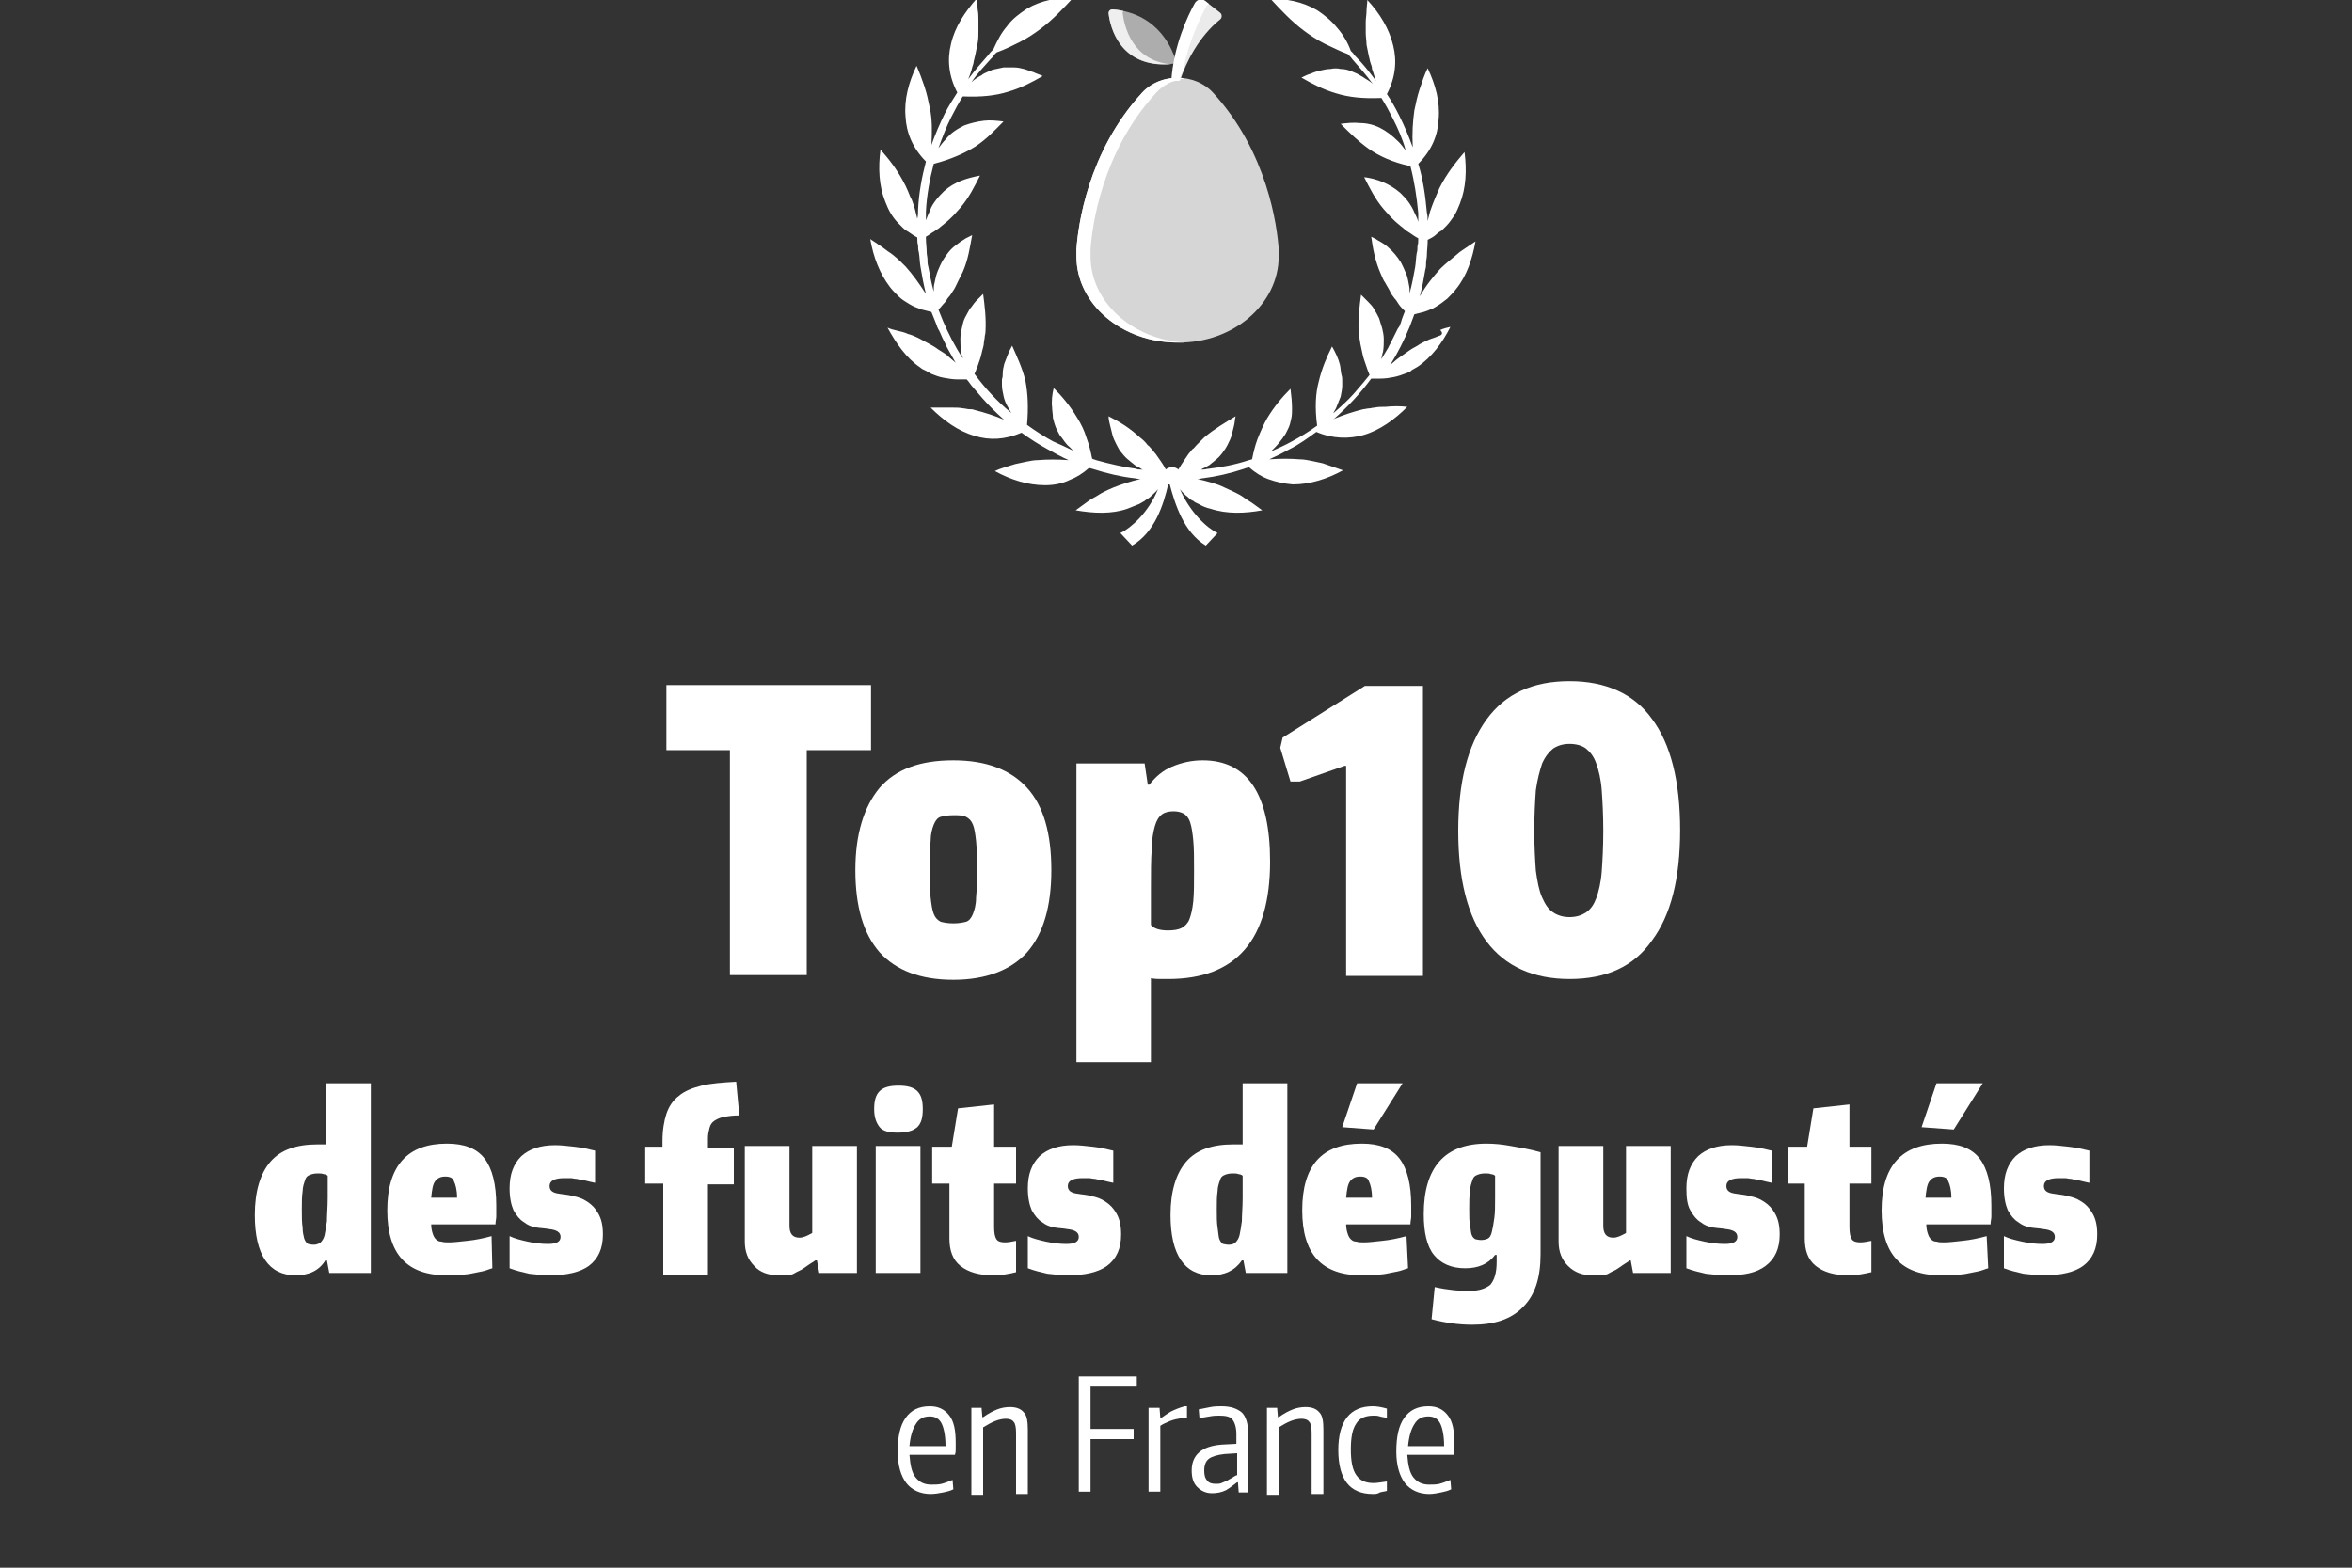 <?xml version="1.0" encoding="utf-8"?>
<!-- Generator: Adobe Illustrator 24.0.1, SVG Export Plug-In . SVG Version: 6.00 Build 0)  -->
<svg version="1.1" id="Calque_1" xmlns="http://www.w3.org/2000/svg" xmlns:xlink="http://www.w3.org/1999/xlink" x="0px" y="0px"
	 viewBox="0 0 300 200" style="enable-background:new 0 0 300 200;" xml:space="preserve">
<rect x="0" y="0" width="300" height="200" fill="#333333" stroke="none"/>
<style type="text/css">
	.st0{fill:#FFFFFF;}
	.st1{opacity:0.6;fill:#FFFFFF;}
	.st2{opacity:0.8;fill:#FFFFFF;}
	.st3{opacity:0.9;fill:#FFFFFF;}
</style>
<g>
	<path class="st0" d="M93.2,95.7H85v-8.3h26.1v8.3h-8.2v28.7h-9.8V95.7z"/>
	<path class="st0" d="M121.6,125c-4.2,0-7.3-1.2-9.4-3.5c-2.1-2.4-3.1-5.9-3.1-10.5c0-4.6,1.1-8.1,3.1-10.5c2.1-2.4,5.2-3.5,9.4-3.5
		c4.2,0,7.3,1.2,9.4,3.5c2.1,2.3,3.1,5.8,3.1,10.5c0,4.6-1,8.1-3.1,10.5C128.9,123.8,125.7,125,121.6,125z M121.6,117.8
		c0.7,0,1.2-0.1,1.6-0.2c0.4-0.1,0.7-0.5,0.9-1c0.2-0.5,0.4-1.2,0.4-2.1c0.1-0.9,0.1-2.1,0.1-3.6s0-2.7-0.1-3.6
		c-0.1-0.9-0.2-1.6-0.4-2.1c-0.2-0.5-0.5-0.8-0.9-1c-0.4-0.2-0.9-0.2-1.6-0.2c-0.7,0-1.2,0.1-1.6,0.2s-0.7,0.5-0.9,1
		s-0.4,1.2-0.4,2.1c-0.1,0.9-0.1,2.1-0.1,3.6s0,2.7,0.1,3.6c0.1,0.9,0.2,1.6,0.4,2.1s0.5,0.8,0.9,1
		C120.4,117.7,120.9,117.8,121.6,117.8z"/>
	<path class="st0" d="M137.4,97.4h8.6l0.4,2.7h0.2c0.8-1,1.7-1.8,2.9-2.3c1.2-0.5,2.5-0.8,3.9-0.8c5.7,0,8.6,4.3,8.6,12.9
		c0,10-4.3,15-13,15c-0.3,0-0.6,0-0.9,0c-0.3,0-0.8,0-1.3-0.1v10.7h-9.5V97.4z M149,118.7c0.7,0,1.3-0.1,1.7-0.3
		c0.4-0.2,0.8-0.6,1-1.1s0.4-1.3,0.5-2.3s0.1-2.3,0.1-3.9c0-1.6,0-2.9-0.1-3.9c-0.1-1-0.2-1.7-0.4-2.3c-0.2-0.6-0.5-0.9-0.8-1.1
		c-0.4-0.2-0.8-0.3-1.3-0.3c-0.6,0-1.1,0.1-1.5,0.4c-0.4,0.3-0.7,0.8-0.9,1.5s-0.4,1.8-0.4,3c-0.1,1.3-0.1,2.9-0.1,5v4.6
		C147.2,118.5,148,118.7,149,118.7z"/>
	<path class="st0" d="M171.7,97.7h-0.2l-5.7,2h-1.2l-1.3-4.3l0.3-1.3l10.5-6.6h7.4v37h-9.8V97.7z"/>
	<path class="st0" d="M200.2,124.9c-4.6,0-8.2-1.6-10.6-4.8c-2.4-3.2-3.6-7.9-3.6-14.1s1.2-10.9,3.6-14.2c2.4-3.3,5.9-4.9,10.6-4.9
		c4.6,0,8.2,1.6,10.5,4.8c2.4,3.2,3.6,8,3.6,14.2c0,6.2-1.2,10.9-3.6,14.1C208.4,123.3,204.9,124.9,200.2,124.9z M200.2,117
		c0.8,0,1.5-0.2,2.1-0.6c0.6-0.4,1-1,1.3-1.8c0.3-0.8,0.6-2,0.7-3.4s0.2-3.1,0.2-5.2c0-2.1-0.1-3.8-0.2-5.2s-0.4-2.6-0.7-3.4
		c-0.3-0.9-0.8-1.5-1.3-1.9s-1.3-0.6-2.1-0.6c-0.8,0-1.5,0.2-2.1,0.6c-0.5,0.4-1,1-1.4,1.9c-0.3,0.9-0.6,2-0.8,3.4
		c-0.1,1.4-0.2,3.1-0.2,5.2c0,2,0.1,3.7,0.2,5.1c0.2,1.4,0.4,2.5,0.8,3.4c0.4,0.9,0.8,1.5,1.4,1.9C198.7,116.8,199.4,117,200.2,117z
		"/>
</g>
<g>
	<path class="st0" d="M37.7,162.7c-3.4,0-5.2-2.6-5.2-7.7c0-3,0.7-5.3,2-6.8c1.3-1.5,3.3-2.2,6-2.2c0.1,0,0.3,0,0.4,0s0.4,0,0.7,0
		v-7.8h5.7v24.2h-5.3l-0.3-1.6h-0.2C40.7,162.1,39.4,162.7,37.7,162.7z M40,158.8c0.4,0,0.6-0.1,0.9-0.3c0.2-0.2,0.4-0.5,0.5-0.9
		c0.1-0.5,0.2-1.1,0.3-1.8c0-0.8,0.1-1.8,0.1-3V150c-0.1-0.1-0.3-0.2-0.5-0.2c-0.2-0.1-0.5-0.1-0.8-0.1c-0.4,0-0.8,0.1-1,0.2
		c-0.3,0.1-0.5,0.3-0.6,0.7c-0.1,0.3-0.3,0.8-0.3,1.4c-0.1,0.6-0.1,1.4-0.1,2.3c0,0.9,0,1.7,0.1,2.3c0,0.6,0.1,1,0.2,1.4
		c0.1,0.3,0.3,0.6,0.5,0.7C39.4,158.7,39.6,158.8,40,158.8z"/>
	<path class="st0" d="M57,162.7c-5.1,0-7.6-2.7-7.6-8.3c0-5.7,2.6-8.5,7.6-8.5c2.2,0,3.8,0.6,4.8,1.9c1,1.3,1.5,3.3,1.5,6
		c0,0.6,0,1.1,0,1.4c0,0.3-0.1,0.6-0.1,1h-8.2c0,0.5,0.1,0.9,0.2,1.2s0.2,0.5,0.4,0.7c0.2,0.2,0.4,0.3,0.7,0.3
		c0.3,0.1,0.6,0.1,1,0.1c0.6,0,1.3-0.1,2.3-0.2c1-0.1,2-0.3,3.1-0.6l0.1,4.1c-0.4,0.1-0.8,0.3-1.3,0.4c-0.5,0.1-1,0.2-1.5,0.3
		c-0.5,0.1-1,0.1-1.6,0.2C57.9,162.7,57.4,162.7,57,162.7z M56.8,150.1c-0.6,0-1,0.2-1.3,0.6c-0.3,0.4-0.4,1.1-0.5,2.1h3.3
		c0-1-0.2-1.7-0.4-2.1C57.8,150.3,57.4,150.1,56.8,150.1z"/>
	<path class="st0" d="M70.1,162.7c-0.8,0-1.7-0.1-2.6-0.2c-0.9-0.2-1.7-0.4-2.5-0.7v-4.1c0.6,0.3,1.4,0.5,2.3,0.7
		c0.9,0.2,1.8,0.3,2.6,0.3c1.1,0,1.6-0.3,1.6-0.9c0-0.6-0.5-0.9-1.5-1c-0.5-0.1-1-0.1-1.6-0.2c-0.6-0.1-1.1-0.3-1.6-0.7
		c-0.5-0.3-0.9-0.8-1.3-1.5c-0.3-0.7-0.5-1.6-0.5-2.8c0-1.8,0.5-3.1,1.5-4.1c1-0.9,2.4-1.4,4.3-1.4c0.8,0,1.6,0.1,2.5,0.2
		s1.8,0.3,2.6,0.5v4.1c-0.5-0.1-0.9-0.2-1.3-0.3s-0.7-0.1-1-0.2c-0.3,0-0.6-0.1-0.8-0.1c-0.3,0-0.5,0-0.8,0c-1.2,0-1.9,0.3-1.9,1
		c0,0.6,0.4,0.9,1.3,1c0.5,0.1,1.1,0.1,1.7,0.3c0.6,0.1,1.2,0.3,1.8,0.7s1,0.8,1.4,1.5c0.4,0.7,0.6,1.5,0.6,2.7c0,1.8-0.6,3.1-1.8,4
		C74,162.3,72.3,162.7,70.1,162.7z"/>
	<path class="st0" d="M84.5,151h-2.2v-4.7h2.2v-0.7c0-1.4,0.2-2.6,0.5-3.5s0.8-1.7,1.6-2.3c0.7-0.6,1.7-1,2.9-1.3s2.7-0.4,4.4-0.5
		l0.4,4.3c-0.8,0-1.5,0.1-2,0.2c-0.5,0.1-0.9,0.3-1.2,0.5c-0.3,0.2-0.5,0.5-0.6,0.9s-0.2,0.8-0.2,1.3v1.2h3.3v4.7h-3.3v11.5h-5.7
		V151z"/>
	<path class="st0" d="M99.3,162.7c-1.3,0-2.4-0.4-3.1-1.2c-0.8-0.8-1.2-1.8-1.2-3.1v-12.2h5.7v10.2c0,1,0.4,1.5,1.3,1.5
		c0.4,0,0.9-0.2,1.6-0.6v-11.1h5.7v16.2h-4.8l-0.3-1.6H104c-0.6,0.4-1.1,0.7-1.5,1s-0.8,0.4-1.1,0.6c-0.3,0.2-0.7,0.3-1,0.3
		C100,162.7,99.7,162.7,99.3,162.7z"/>
	<path class="st0" d="M114.5,144.5c-1.1,0-1.9-0.2-2.3-0.7s-0.7-1.2-0.7-2.3c0-1.1,0.2-1.8,0.7-2.3c0.5-0.5,1.3-0.7,2.4-0.7
		c1.1,0,1.9,0.2,2.4,0.7c0.5,0.5,0.7,1.2,0.7,2.3c0,1.1-0.2,1.8-0.7,2.3C116.4,144.3,115.6,144.5,114.5,144.5z M111.7,146.2h5.7
		v16.2h-5.7V146.2z"/>
	<path class="st0" d="M126.7,162.7c-1.8,0-3.2-0.4-4.2-1.2s-1.4-2-1.4-3.5V151h-2.2v-4.7h2.5l0.8-4.9l4.6-0.5v5.4h2.8v4.7h-2.8v5.5
		c0,0.8,0.1,1.3,0.3,1.6c0.2,0.3,0.6,0.4,1.1,0.4c0.4,0,0.9-0.1,1.4-0.2v4C128.8,162.5,127.8,162.7,126.7,162.7z"/>
	<path class="st0" d="M136.2,162.7c-0.8,0-1.7-0.1-2.6-0.2c-0.9-0.2-1.7-0.4-2.5-0.7v-4.1c0.6,0.3,1.4,0.5,2.3,0.7
		c0.9,0.2,1.8,0.3,2.6,0.3c1.1,0,1.6-0.3,1.6-0.9c0-0.6-0.5-0.9-1.5-1c-0.5-0.1-1-0.1-1.6-0.2c-0.6-0.1-1.1-0.3-1.6-0.7
		c-0.5-0.3-0.9-0.8-1.3-1.5c-0.3-0.7-0.5-1.6-0.5-2.8c0-1.8,0.5-3.1,1.5-4.1c1-0.9,2.4-1.4,4.3-1.4c0.8,0,1.6,0.1,2.5,0.2
		s1.8,0.3,2.6,0.5v4.1c-0.5-0.1-0.9-0.2-1.3-0.3s-0.7-0.1-1-0.2c-0.3,0-0.6-0.1-0.8-0.1c-0.3,0-0.5,0-0.8,0c-1.2,0-1.9,0.3-1.9,1
		c0,0.6,0.4,0.9,1.3,1c0.5,0.1,1.1,0.1,1.7,0.3c0.6,0.1,1.2,0.3,1.8,0.7s1,0.8,1.4,1.5c0.4,0.7,0.6,1.5,0.6,2.7c0,1.8-0.6,3.1-1.8,4
		C140.1,162.3,138.4,162.7,136.2,162.7z"/>
	<path class="st0" d="M154.5,162.7c-3.4,0-5.2-2.6-5.2-7.7c0-3,0.7-5.3,2-6.8c1.3-1.5,3.3-2.2,6-2.2c0.1,0,0.3,0,0.5,0s0.4,0,0.7,0
		v-7.8h5.7v24.2h-5.3l-0.3-1.6h-0.2C157.5,162.1,156.2,162.7,154.5,162.7z M156.7,158.8c0.4,0,0.7-0.1,0.9-0.3
		c0.2-0.2,0.4-0.5,0.5-0.9s0.2-1.1,0.3-1.8c0-0.8,0.1-1.8,0.1-3V150c-0.1-0.1-0.3-0.2-0.5-0.2c-0.2-0.1-0.5-0.1-0.8-0.1
		c-0.4,0-0.8,0.1-1,0.2c-0.3,0.1-0.5,0.3-0.6,0.7c-0.1,0.3-0.3,0.8-0.3,1.4c-0.1,0.6-0.1,1.4-0.1,2.3c0,0.9,0,1.7,0.1,2.3
		s0.1,1,0.2,1.4c0.1,0.3,0.3,0.6,0.5,0.7C156.1,158.7,156.4,158.8,156.7,158.8z"/>
	<path class="st0" d="M173.7,162.7c-5.1,0-7.6-2.7-7.6-8.3c0-5.7,2.5-8.5,7.6-8.5c2.2,0,3.8,0.6,4.8,1.9s1.5,3.3,1.5,6
		c0,0.6,0,1.1,0,1.4c0,0.3-0.1,0.6-0.1,1h-8.2c0,0.5,0.1,0.9,0.2,1.2s0.2,0.5,0.4,0.7c0.2,0.2,0.4,0.3,0.7,0.3
		c0.3,0.1,0.6,0.1,1,0.1c0.6,0,1.3-0.1,2.3-0.2c1-0.1,2-0.3,3.1-0.6l0.2,4.1c-0.4,0.1-0.8,0.3-1.3,0.4c-0.5,0.1-1,0.2-1.5,0.3
		c-0.5,0.1-1,0.1-1.6,0.2C174.7,162.7,174.2,162.7,173.7,162.7z M171.2,143.8l1.9-5.6h5.8l-3.7,5.9L171.2,143.8z M173.5,150.1
		c-0.6,0-1,0.2-1.3,0.6c-0.3,0.4-0.4,1.1-0.5,2.1h3.3c0-1-0.2-1.7-0.4-2.1C174.5,150.3,174.1,150.1,173.5,150.1z"/>
	<path class="st0" d="M187.8,169c-1.6,0-3.3-0.2-5.2-0.7l0.4-4.1c1.8,0.4,3.3,0.5,4.3,0.5c1.3,0,2.2-0.3,2.8-0.8
		c0.5-0.6,0.8-1.5,0.8-2.9v-0.9h-0.2c-0.9,1.2-2.2,1.7-3.8,1.7c-1.8,0-3.1-0.6-4-1.7c-0.9-1.1-1.3-2.9-1.3-5.2c0-6,2.7-9,8-9
		c1,0,2,0.1,3.1,0.3c1.1,0.2,2.4,0.4,3.8,0.8v13c0,3-0.7,5.2-2.2,6.7C192.8,168.3,190.6,169,187.8,169z M188.9,158.2
		c0.4,0,0.7-0.1,0.9-0.2s0.4-0.4,0.5-0.9c0.1-0.4,0.2-1,0.3-1.7s0.1-1.6,0.1-2.6V150c-0.1-0.1-0.3-0.2-0.5-0.2
		c-0.2-0.1-0.5-0.1-0.8-0.1c-0.4,0-0.8,0.1-1,0.2c-0.3,0.1-0.5,0.3-0.6,0.7c-0.1,0.3-0.3,0.8-0.3,1.4c-0.1,0.6-0.1,1.4-0.1,2.3
		c0,0.8,0,1.5,0.1,2s0.1,0.9,0.2,1.2c0.1,0.3,0.3,0.5,0.5,0.6C188.3,158.1,188.6,158.2,188.9,158.2z"/>
	<path class="st0" d="M203.1,162.7c-1.3,0-2.3-0.4-3.1-1.2c-0.8-0.8-1.2-1.8-1.2-3.1v-12.2h5.7v10.2c0,1,0.4,1.5,1.3,1.5
		c0.4,0,0.9-0.2,1.6-0.6v-11.1h5.7v16.2h-4.8l-0.3-1.6h-0.1c-0.6,0.4-1.1,0.7-1.5,1s-0.8,0.4-1.1,0.6c-0.3,0.2-0.7,0.3-1,0.3
		C203.8,162.7,203.5,162.7,203.1,162.7z"/>
	<path class="st0" d="M220.2,162.7c-0.8,0-1.7-0.1-2.6-0.2c-0.9-0.2-1.7-0.4-2.5-0.7v-4.1c0.6,0.3,1.4,0.5,2.3,0.7s1.8,0.3,2.6,0.3
		c1.1,0,1.6-0.3,1.6-0.9c0-0.6-0.5-0.9-1.5-1c-0.5-0.1-1-0.1-1.6-0.2c-0.6-0.1-1.1-0.3-1.6-0.7c-0.5-0.3-0.9-0.8-1.3-1.5
		s-0.5-1.6-0.5-2.8c0-1.8,0.5-3.1,1.5-4.1c1-0.9,2.4-1.4,4.3-1.4c0.8,0,1.6,0.1,2.5,0.2s1.8,0.3,2.6,0.5v4.1
		c-0.5-0.1-0.9-0.2-1.3-0.3c-0.4-0.1-0.7-0.1-1-0.2c-0.3,0-0.6-0.1-0.8-0.1c-0.3,0-0.5,0-0.8,0c-1.2,0-1.9,0.3-1.9,1
		c0,0.6,0.4,0.9,1.3,1c0.5,0.1,1.1,0.1,1.7,0.3c0.6,0.1,1.2,0.3,1.8,0.7s1,0.8,1.4,1.5c0.4,0.7,0.6,1.5,0.6,2.7c0,1.8-0.6,3.1-1.8,4
		S222.5,162.7,220.2,162.7z"/>
	<path class="st0" d="M235.8,162.7c-1.8,0-3.2-0.4-4.2-1.2s-1.4-2-1.4-3.5V151H228v-4.7h2.5l0.8-4.9l4.6-0.5v5.4h2.8v4.7h-2.8v5.5
		c0,0.8,0.1,1.3,0.3,1.6c0.2,0.3,0.6,0.4,1.1,0.4c0.4,0,0.9-0.1,1.4-0.2v4C237.8,162.5,236.9,162.7,235.8,162.7z"/>
	<path class="st0" d="M247.6,162.7c-5.1,0-7.6-2.7-7.6-8.3c0-5.7,2.6-8.5,7.7-8.5c2.2,0,3.8,0.6,4.8,1.9c1,1.3,1.5,3.3,1.5,6
		c0,0.6,0,1.1,0,1.4c0,0.3-0.1,0.6-0.1,1h-8.2c0,0.5,0.1,0.9,0.2,1.2s0.2,0.5,0.4,0.7s0.4,0.3,0.7,0.3c0.3,0.1,0.6,0.1,1,0.1
		c0.6,0,1.3-0.1,2.3-0.2c1-0.1,2-0.3,3.1-0.6l0.2,4.1c-0.4,0.1-0.8,0.3-1.3,0.4c-0.5,0.1-1,0.2-1.5,0.3s-1,0.1-1.6,0.2
		C248.5,162.7,248,162.7,247.6,162.7z M245.1,143.8l1.9-5.6h5.9l-3.7,5.9L245.1,143.8z M247.4,150.1c-0.6,0-1,0.2-1.3,0.6
		c-0.3,0.4-0.4,1.1-0.5,2.1h3.3c0-1-0.2-1.7-0.4-2.1C248.4,150.3,248,150.1,247.4,150.1z"/>
	<path class="st0" d="M260.7,162.7c-0.8,0-1.7-0.1-2.6-0.2c-0.9-0.2-1.7-0.4-2.5-0.7v-4.1c0.6,0.3,1.4,0.5,2.3,0.7
		c0.9,0.2,1.8,0.3,2.6,0.3c1.1,0,1.6-0.3,1.6-0.9c0-0.6-0.5-0.9-1.5-1c-0.5-0.1-1-0.1-1.6-0.2c-0.6-0.1-1.1-0.3-1.6-0.7
		c-0.5-0.3-0.9-0.8-1.3-1.5c-0.3-0.7-0.5-1.6-0.5-2.8c0-1.8,0.5-3.1,1.5-4.1c1-0.9,2.4-1.4,4.3-1.4c0.8,0,1.6,0.1,2.5,0.2
		c0.9,0.1,1.8,0.3,2.6,0.5v4.1c-0.5-0.1-0.9-0.2-1.3-0.3s-0.7-0.1-1-0.2c-0.3,0-0.6-0.1-0.8-0.1c-0.3,0-0.5,0-0.8,0
		c-1.2,0-1.9,0.3-1.9,1c0,0.6,0.4,0.9,1.3,1c0.5,0.1,1.1,0.1,1.7,0.3c0.6,0.1,1.2,0.3,1.8,0.7c0.5,0.3,1,0.8,1.4,1.5
		c0.4,0.7,0.6,1.5,0.6,2.7c0,1.8-0.6,3.1-1.8,4C264.6,162.3,262.9,162.7,260.7,162.7z"/>
</g>
<g>
	<path class="st0" d="M118.7,190.6c-1.3,0-2.4-0.5-3.1-1.4c-0.7-0.9-1.1-2.3-1.1-4c0-1.9,0.3-3.3,1-4.3s1.7-1.5,3.1-1.5
		c1.1,0,1.9,0.4,2.5,1.2s0.8,1.9,0.8,3.5c0,0.3,0,0.6,0,0.8c0,0.2,0,0.4-0.1,0.7H116c0.1,1.3,0.3,2.3,0.8,2.9c0.5,0.6,1.1,0.9,2,0.9
		c0.4,0,0.9,0,1.3-0.1s0.9-0.3,1.4-0.5l0.1,1.2c-0.4,0.2-0.8,0.3-1.3,0.4S119.2,190.6,118.7,190.6z M118.6,180.7
		c-0.8,0-1.4,0.3-1.8,1c-0.4,0.6-0.7,1.6-0.8,2.8h4.6c0-1.3-0.2-2.3-0.5-2.9C119.8,181,119.3,180.7,118.6,180.7z"/>
	<path class="st0" d="M123.9,179.6h1.3l0.1,1.2h0.1c0.7-0.5,1.3-0.8,1.8-1c0.5-0.2,1.1-0.3,1.6-0.3c0.8,0,1.4,0.2,1.8,0.7
		c0.4,0.4,0.5,1.2,0.5,2.2v8.2h-1.5v-7.8c0-0.7-0.1-1.2-0.3-1.4c-0.2-0.3-0.6-0.4-1-0.4c-0.4,0-0.9,0.1-1.4,0.3
		c-0.5,0.2-1,0.5-1.5,0.8v8.6h-1.5V179.6z"/>
	<path class="st0" d="M137.6,175.6h7.4v1.3h-5.9v5.4h5.5v1.3h-5.5v6.7h-1.5V175.6z"/>
	<path class="st0" d="M146.6,179.6h1.3l0.1,1.3h0.1c0.3-0.2,0.7-0.5,1.2-0.8c0.6-0.3,1.1-0.5,1.8-0.7h0.3v1.5h-0.6
		c-0.6,0.1-1.1,0.2-1.6,0.4c-0.5,0.2-0.9,0.4-1.2,0.6v8.4h-1.5V179.6z"/>
	<path class="st0" d="M154.6,190.5c-0.8,0-1.4-0.3-1.9-0.8s-0.7-1.2-0.7-2.1c0-2,1.3-3.1,3.8-3.3l1.9-0.1v-1.2
		c0-0.9-0.2-1.5-0.5-1.9s-0.9-0.5-1.7-0.5c-0.3,0-0.7,0-1.2,0.1s-0.9,0.1-1.3,0.3l-0.1-1.2c0.5-0.1,1-0.2,1.5-0.3
		c0.5-0.1,1-0.1,1.4-0.1c1.2,0,2,0.3,2.6,0.8c0.5,0.5,0.8,1.4,0.8,2.6v7.6H158l-0.1-1.3h-0.1c-0.4,0.3-0.9,0.7-1.4,1
		C155.8,190.4,155.2,190.5,154.6,190.5z M155.1,189.3c0.2,0,0.5,0,0.7-0.1c0.2-0.1,0.5-0.2,0.7-0.3c0.2-0.1,0.5-0.3,0.7-0.4
		s0.4-0.3,0.6-0.3v-2.8l-1.6,0.1c-0.9,0.1-1.6,0.3-2,0.6s-0.6,0.8-0.6,1.5c0,0.6,0.1,1,0.4,1.3C154.2,189.2,154.6,189.3,155.1,189.3
		z"/>
	<path class="st0" d="M161.6,179.6h1.3l0.1,1.2h0.1c0.7-0.5,1.3-0.8,1.8-1c0.5-0.2,1.1-0.3,1.6-0.3c0.8,0,1.4,0.2,1.8,0.7
		c0.4,0.4,0.5,1.2,0.5,2.2v8.2h-1.5v-7.8c0-0.7-0.1-1.2-0.3-1.4c-0.2-0.3-0.6-0.4-1-0.4c-0.4,0-0.9,0.1-1.4,0.3
		c-0.5,0.2-1,0.5-1.5,0.8v8.6h-1.5V179.6z"/>
	<path class="st0" d="M175.1,190.6c-1.5,0-2.6-0.5-3.3-1.4c-0.7-0.9-1.1-2.3-1.1-4.2c0-3.7,1.5-5.6,4.4-5.6c0.5,0,1.1,0.1,1.8,0.3
		v1.2c-0.3-0.1-0.6-0.1-0.9-0.2s-0.5-0.1-0.8-0.1c-1,0-1.8,0.3-2.2,1c-0.5,0.7-0.7,1.8-0.7,3.3c0,1.5,0.2,2.6,0.7,3.3
		c0.5,0.7,1.2,1,2.2,1c0.4,0,1-0.1,1.7-0.2v1.2c-0.3,0.1-0.6,0.1-0.9,0.2C175.7,190.6,175.4,190.6,175.1,190.6z"/>
	<path class="st0" d="M182.3,190.6c-1.3,0-2.4-0.5-3.1-1.4c-0.7-0.9-1.1-2.3-1.1-4c0-1.9,0.3-3.3,1-4.3s1.7-1.5,3.1-1.5
		c1.1,0,1.9,0.4,2.5,1.2s0.8,1.9,0.8,3.5c0,0.3,0,0.6,0,0.8c0,0.2,0,0.4-0.1,0.7h-5.9c0.1,1.3,0.3,2.3,0.8,2.9
		c0.5,0.6,1.1,0.9,2,0.9c0.4,0,0.9,0,1.3-0.1s0.9-0.3,1.4-0.5l0.1,1.2c-0.4,0.2-0.8,0.3-1.3,0.4S182.8,190.6,182.3,190.6z
		 M182.2,180.7c-0.8,0-1.4,0.3-1.8,1c-0.4,0.6-0.7,1.6-0.8,2.8h4.6c0-1.3-0.2-2.3-0.5-2.9C183.4,181,182.9,180.7,182.2,180.7z"/>
</g>
<g>
	<path class="st1" d="M150,7.9c-0.3-1.2-2-6.2-8.1-6.7c-0.3,0-0.5,0.2-0.5,0.5c0.2,1.8,1.5,7.3,8.5,6.4C149.9,8.1,150,8,150,7.9z"/>
	<path class="st2" d="M143.2,1.7c0-0.1,0-0.2,0.1-0.3c-0.4-0.1-0.9-0.2-1.4-0.2c-0.3,0-0.5,0.2-0.5,0.5c0.2,1.7,1.4,7,8,6.5
		C144.4,7.8,143.4,3.3,143.2,1.7z"/>
	<path class="st3" d="M150.5,10.3c0.8-2.4,2.4-5.6,5.1-7.8c0.3-0.2,0.3-0.7,0-0.9l-1.8-1.4c-0.4-0.3-1-0.2-1.3,0.3
		c-0.9,1.6-2.7,5.4-3,9.9C149.9,10.3,150.2,10.3,150.5,10.3z"/>
	<path class="st0" d="M153.8,0.9c0.1-0.2,0.3-0.3,0.4-0.4l-0.5-0.4c-0.4-0.3-1-0.2-1.3,0.3c-0.9,1.6-2.7,5.4-3,9.9c0.3,0,0.7,0,1,0
		c0.1-0.4,0.3-0.9,0.5-1.3C151.6,5.3,153.1,2.3,153.8,0.9z"/>
	<path class="st2" d="M163.1,32.7C163.1,32.7,163.1,32.7,163.1,32.7c0-0.3,0-0.6,0-0.9c-0.2-2.9-1.4-12.4-8.4-20
		c-2.3-2.5-6.7-2.5-9,0c-7,7.6-8.2,17.1-8.4,20c0,0.3,0,0.6,0,0.9l0,0c0,6.1,5.8,11,12.9,11C157.3,43.8,163.1,38.8,163.1,32.7
		L163.1,32.7z"/>
	<path class="st0" d="M139.1,32.7c0-0.3,0-0.6,0-0.9c0.2-2.9,1.4-12.4,8.4-20c0.9-1,2.2-1.6,3.6-1.8c-1.9-0.3-4,0.3-5.4,1.8
		c-7,7.6-8.2,17.1-8.4,20c0,0.3,0,0.6,0,0.9c0,6.1,5.8,11,12.9,11c0.3,0,0.6,0,0.9,0C144.4,43.3,139.1,38.5,139.1,32.7z"/>
</g>
<path class="st0" d="M183.4,42.9c-0.4,0.2-0.9,0.3-1.3,0.5c-0.4,0.2-0.9,0.4-1.3,0.7c-0.4,0.2-0.9,0.5-1.3,0.8
	c-0.4,0.3-0.9,0.6-1.4,1c-0.2,0.2-0.5,0.4-0.7,0.6c0,0,0,0-0.1,0.1c1-1.6,1.8-3.2,2.5-4.9c0.2-0.5,0.4-1.1,0.6-1.6
	c0.4-0.1,0.8-0.2,1.2-0.3c0.3-0.1,0.6-0.2,0.8-0.3c0.3-0.1,0.5-0.2,0.8-0.4c0.5-0.3,0.9-0.6,1.4-1c0.4-0.4,0.8-0.8,1.1-1.2
	c1.4-1.7,2.1-3.9,2.5-6.1l-0.6,0.4c-0.2,0.1-0.4,0.3-0.6,0.4c-0.4,0.3-0.8,0.5-1.1,0.8c-0.7,0.6-1.5,1.2-2.2,1.9
	c-0.9,1-1.8,2.1-2.6,3.5c0.3-1.1,0.5-2.2,0.7-3.4c0.1-0.3,0.1-0.6,0.1-0.9c0-0.3,0.1-0.6,0.1-0.9c0-0.6,0.1-1.2,0.1-1.8
	c0-0.1,0-0.1,0-0.2c0.4-0.2,0.8-0.4,1.1-0.7c0.2-0.2,0.5-0.4,0.7-0.5c0.2-0.2,0.4-0.4,0.6-0.6c0.4-0.4,0.7-0.9,1-1.3
	c0.3-0.5,0.5-1,0.7-1.5c0.8-2,0.9-4.3,0.6-6.6c-1.2,1.4-2.3,2.8-3.2,4.6c-0.2,0.5-0.4,0.9-0.6,1.4c-0.2,0.5-0.4,1-0.6,1.6
	c-0.1,0.4-0.2,0.8-0.3,1.2c0-0.4,0-0.7-0.1-1.1c-0.2-2.2-0.5-4.3-1.1-6.2c1.7-1.7,2.5-3.6,2.6-5.7c0.2-2.2-0.4-4.4-1.4-6.5
	c-0.4,0.8-0.7,1.7-1,2.6c-0.3,0.9-0.5,1.8-0.7,2.8c-0.2,1.4-0.3,2.9-0.2,4.7c-0.5-1.4-1.1-2.8-1.7-4c-0.5-1-1-1.9-1.6-2.8
	c1.1-2.1,1.3-4.2,0.8-6.2c-0.5-2.1-1.7-4.1-3.3-5.8c0,0.5-0.1,0.9-0.1,1.4c0,0.5-0.1,0.9-0.1,1.4c0,0.5,0,0.9,0,1.4
	c0,0.5,0.1,1,0.1,1.5c0.1,0.5,0.2,1,0.3,1.5c0.1,0.3,0.1,0.5,0.2,0.8c0.1,0.3,0.2,0.5,0.2,0.8c0.2,0.5,0.3,1,0.5,1.5
	c-0.9-1.2-1.7-2.2-2.4-2.9c-0.2-0.2-0.4-0.4-0.5-0.6c-0.1-0.1-0.2-0.2-0.3-0.3c-0.4-1.1-1-2.1-1.7-2.9c-0.8-1-1.7-1.7-2.6-2.3
	c-1.9-1.1-4-1.5-5.9-1.4c1.3,1.4,2.6,2.8,4.2,4c0.8,0.6,1.7,1.2,2.7,1.7c0.9,0.4,1.8,0.9,2.9,1.3c0.1,0.1,0.2,0.2,0.3,0.3
	c0.2,0.2,0.3,0.4,0.5,0.6c0.7,0.8,1.5,1.7,2.4,2.9c-0.4-0.4-0.9-0.6-1.3-0.9c-0.2-0.1-0.5-0.3-0.7-0.4c-0.2-0.1-0.5-0.2-0.7-0.3
	c-0.5-0.2-0.9-0.3-1.4-0.3c-0.4-0.1-0.9-0.1-1.3,0c-0.4,0-0.9,0.1-1.3,0.2c-0.4,0.1-0.8,0.2-1.2,0.4c-0.4,0.1-0.8,0.3-1.2,0.5
	c1.4,0.8,2.7,1.5,4.4,2c1.6,0.5,3.4,0.7,5.8,0.6c0.5,0.8,1,1.7,1.5,2.7c0.6,1.2,1.2,2.5,1.6,4c-0.3-0.4-0.6-0.8-0.9-1.1
	c-0.8-0.8-1.6-1.4-2.4-1.8c-0.8-0.4-1.7-0.6-2.5-0.6c-0.9-0.1-1.7,0-2.5,0.1c1.1,1.1,2.2,2.2,3.6,3.2c1.3,0.9,3,1.7,5.3,2.2
	c0.5,1.9,0.8,3.9,1,6c0,0.4,0,0.8,0,1.1c-0.1-0.4-0.3-0.8-0.5-1.2c-0.2-0.5-0.5-1-0.8-1.4c-0.3-0.4-0.6-0.7-1-1.1
	c-1.4-1.2-3-1.8-4.6-2c0.7,1.4,1.4,2.8,2.5,4.1c0.3,0.3,0.6,0.7,0.9,1c0.3,0.3,0.7,0.7,1.1,1c0.2,0.2,0.4,0.3,0.6,0.5
	c0.2,0.2,0.4,0.3,0.7,0.5c0.3,0.2,0.7,0.5,1.1,0.7c0,0,0,0.1,0,0.1c0,0.3,0,0.6-0.1,0.9c0,0.3,0,0.6-0.1,0.9
	c-0.1,0.6-0.1,1.2-0.2,1.8c-0.2,1.1-0.4,2.2-0.7,3.3c0-0.4,0-0.7-0.1-1.1c-0.1-0.6-0.2-1.1-0.4-1.5c-0.2-0.5-0.4-0.9-0.6-1.3
	c-0.5-0.8-1-1.4-1.7-2c-0.3-0.3-0.7-0.5-1-0.7c-0.2-0.1-0.4-0.2-0.5-0.3c-0.2-0.1-0.4-0.2-0.6-0.3c0.2,1.5,0.5,3.1,1.2,4.7
	c0.2,0.4,0.3,0.8,0.6,1.2c0.2,0.4,0.5,0.8,0.7,1.3c0.1,0.2,0.3,0.4,0.5,0.7c0.2,0.2,0.3,0.4,0.5,0.7c0.2,0.3,0.5,0.6,0.8,0.9
	c-0.2,0.5-0.4,1-0.5,1.4c-0.1,0.3-0.2,0.6-0.4,0.8l-0.4,0.8l-0.4,0.8c-0.1,0.3-0.3,0.5-0.4,0.8c-0.3,0.5-0.6,1-0.9,1.5
	c0,0,0-0.1,0-0.1c0.1-0.3,0.1-0.6,0.2-0.8c0.1-0.6,0.1-1.1,0.1-1.6c0-0.5-0.1-1-0.2-1.4c-0.1-0.4-0.3-0.9-0.4-1.3
	c-0.2-0.4-0.4-0.8-0.6-1.1c-0.2-0.4-0.5-0.7-0.8-1c-0.3-0.3-0.6-0.6-0.9-0.9c-0.2,1.5-0.4,3.1-0.3,4.8c0,0.2,0,0.4,0.1,0.7
	c0,0.2,0.1,0.5,0.1,0.7c0.1,0.5,0.2,0.9,0.3,1.4c0.1,0.5,0.3,1,0.5,1.6c0.1,0.3,0.2,0.6,0.3,0.8c0,0.1,0.1,0.2,0.1,0.2
	c-0.2,0.3-0.5,0.6-0.8,1c-0.2,0.2-0.4,0.5-0.6,0.7c-0.2,0.2-0.4,0.5-0.6,0.7c-0.8,0.9-1.7,1.7-2.5,2.4c-0.1,0.1-0.2,0.1-0.2,0.2
	c0.1-0.2,0.3-0.5,0.4-0.7c0.2-0.5,0.4-1,0.6-1.5c0.1-0.5,0.2-1,0.2-1.4c0-0.2,0-0.4,0-0.7c0-0.2,0-0.4-0.1-0.7
	c-0.1-0.4-0.1-0.9-0.2-1.3c-0.2-0.8-0.6-1.6-1-2.3c-0.7,1.4-1.3,2.8-1.7,4.5c-0.4,1.5-0.5,3.3-0.2,5.6c-1.1,0.8-2.1,1.4-3.2,2
	c-0.9,0.5-1.8,0.9-2.7,1.3c0.2-0.2,0.3-0.3,0.5-0.5c0.4-0.4,0.7-0.8,1-1.2c0.1-0.2,0.3-0.4,0.4-0.6c0.1-0.2,0.2-0.4,0.3-0.6
	c0.2-0.4,0.3-0.8,0.4-1.3c0.1-0.4,0.1-0.9,0.1-1.3c0-0.8-0.1-1.7-0.2-2.5c-1.1,1.1-2.1,2.3-3,3.8c-0.4,0.7-0.8,1.6-1.2,2.6
	c-0.3,0.8-0.5,1.6-0.7,2.6c-0.1,0-0.3,0.1-0.4,0.1c-1.8,0.6-3.5,0.9-5.1,1.1c-0.2,0-0.5,0.1-0.7,0.1l0,0c0,0-0.1,0-0.3,0
	c0.2-0.1,0.3-0.2,0.4-0.2c0.2-0.1,0.5-0.3,0.7-0.4c0.2-0.2,0.4-0.3,0.6-0.5c0.4-0.3,0.7-0.6,1-1c0.3-0.4,0.5-0.7,0.7-1.1
	c0.2-0.4,0.4-0.8,0.5-1.2c0.1-0.4,0.2-0.8,0.3-1.2c0.1-0.4,0.1-0.8,0.2-1.2c-1.3,0.8-2.7,1.6-4,2.7c-0.3,0.3-0.6,0.6-1,1
	c-0.2,0.2-0.3,0.4-0.5,0.5c-0.2,0.2-0.3,0.4-0.5,0.6c-0.4,0.6-0.9,1.3-1.3,2c-0.2-0.2-0.5-0.3-0.8-0.3c-0.3,0-0.6,0.1-0.8,0.3
	c-0.4-0.8-0.9-1.4-1.3-2c-0.2-0.2-0.3-0.4-0.5-0.6c-0.2-0.2-0.3-0.4-0.5-0.5c-0.3-0.4-0.6-0.7-1-1c-1.3-1.2-2.6-2-4-2.7
	c0,0.4,0.1,0.8,0.2,1.2c0.1,0.4,0.2,0.8,0.3,1.2c0.1,0.4,0.3,0.8,0.5,1.2c0.2,0.4,0.4,0.8,0.7,1.1c0.3,0.4,0.6,0.7,1,1
	c0.2,0.2,0.4,0.3,0.6,0.5c0.2,0.1,0.4,0.3,0.7,0.4c0.1,0.1,0.3,0.2,0.4,0.2c-0.1,0-0.2,0-0.3,0l0,0c-0.2,0-0.4,0-0.6-0.1
	c-1.5-0.2-3.3-0.6-5.1-1.1c-0.2-0.1-0.4-0.1-0.5-0.2c-0.2-1-0.4-1.8-0.7-2.6c-0.3-1-0.7-1.8-1.2-2.6c-0.9-1.5-1.9-2.7-3-3.8
	c-0.2,0.8-0.3,1.7-0.2,2.5c0,0.4,0.1,0.8,0.1,1.3c0.1,0.4,0.2,0.8,0.4,1.3c0.1,0.2,0.2,0.4,0.3,0.6c0.1,0.2,0.2,0.4,0.4,0.6
	c0.3,0.4,0.6,0.9,1,1.2c0.2,0.2,0.3,0.3,0.5,0.5c-0.8-0.4-1.7-0.8-2.6-1.2c-1.1-0.6-2.2-1.3-3.3-2.1c0.2-2.3,0.1-4-0.2-5.6
	c-0.4-1.7-1.1-3.1-1.7-4.5c-0.4,0.7-0.7,1.5-1,2.3c-0.1,0.4-0.2,0.8-0.2,1.3c0,0.2,0,0.4-0.1,0.7c0,0.2,0,0.4,0,0.7
	c0,0.5,0.1,0.9,0.2,1.4c0.1,0.5,0.3,1,0.6,1.5c0.1,0.2,0.3,0.5,0.4,0.7c0,0-0.1-0.1-0.1-0.1c-1.7-1.4-3.2-3-4.6-4.9
	c0-0.1,0.1-0.2,0.1-0.2c0.1-0.3,0.2-0.6,0.3-0.8c0.2-0.6,0.4-1.1,0.5-1.6c0.1-0.5,0.3-1,0.3-1.4c0-0.2,0.1-0.5,0.1-0.7
	c0-0.2,0.1-0.4,0.1-0.7c0.1-1.7-0.1-3.3-0.3-4.8c-0.3,0.3-0.6,0.6-0.9,0.9c-0.3,0.3-0.5,0.7-0.8,1c-0.2,0.4-0.4,0.7-0.6,1.1
	c-0.2,0.4-0.3,0.8-0.4,1.3c-0.1,0.4-0.2,0.9-0.2,1.4c0,0.5,0,1,0.1,1.6c0,0.3,0.1,0.6,0.2,0.8c0,0,0,0.1,0,0.1
	c-1-1.5-1.8-3.1-2.5-4.7c-0.2-0.5-0.4-1-0.6-1.5c0.3-0.3,0.5-0.6,0.8-0.9c0.2-0.2,0.3-0.5,0.5-0.7c0.2-0.2,0.3-0.4,0.5-0.7
	c0.3-0.4,0.5-0.9,0.7-1.3c0.2-0.4,0.4-0.8,0.6-1.2c0.7-1.6,0.9-3.1,1.2-4.7c-0.2,0.1-0.4,0.2-0.6,0.3c-0.2,0.1-0.4,0.2-0.5,0.3
	c-0.4,0.2-0.7,0.5-1,0.7c-0.7,0.5-1.2,1.2-1.7,2c-0.2,0.4-0.4,0.8-0.6,1.3c-0.2,0.5-0.3,1-0.4,1.5c-0.1,0.3-0.1,0.7-0.1,1.1
	c-0.3-1.1-0.5-2.1-0.7-3.2c-0.1-0.3-0.1-0.6-0.1-0.9c0-0.3-0.1-0.6-0.1-0.9c0-0.6-0.1-1.2-0.1-1.8c0-0.1,0-0.1,0-0.2
	c0.4-0.2,0.7-0.5,1.1-0.7c0.2-0.2,0.5-0.3,0.7-0.5c0.2-0.2,0.4-0.3,0.6-0.5c0.4-0.3,0.8-0.7,1.1-1c0.3-0.3,0.6-0.7,0.9-1
	c1.1-1.3,1.8-2.7,2.5-4.1c-1.6,0.3-3.3,0.8-4.6,2c-0.3,0.3-0.7,0.7-1,1.1c-0.3,0.4-0.6,0.8-0.8,1.4c-0.2,0.4-0.3,0.7-0.5,1.2
	c0-0.4,0-0.7,0-1.1c0.1-2.1,0.5-4.2,1-6.1c2.3-0.6,4-1.4,5.3-2.2c1.5-1,2.5-2.1,3.6-3.2c-0.8-0.1-1.7-0.2-2.5-0.1
	c-0.8,0.1-1.7,0.3-2.5,0.6c-0.8,0.4-1.7,0.9-2.4,1.8c-0.3,0.3-0.6,0.7-0.9,1.1c0.5-1.4,1-2.7,1.6-3.9c0.5-1,1-1.9,1.5-2.7
	c2.4,0.1,4.2-0.1,5.8-0.6c1.7-0.5,3-1.2,4.4-2c-0.4-0.2-0.8-0.3-1.2-0.5c-0.4-0.1-0.8-0.3-1.2-0.4c-0.4-0.1-0.8-0.2-1.3-0.2
	c-0.4,0-0.9,0-1.3,0c-0.5,0.1-0.9,0.2-1.4,0.3c-0.2,0.1-0.5,0.2-0.7,0.3c-0.2,0.1-0.5,0.2-0.7,0.4c-0.4,0.2-0.9,0.5-1.3,0.9
	c0.8-1.2,1.7-2.1,2.4-2.9c0.2-0.2,0.4-0.4,0.5-0.6c0.1-0.1,0.2-0.2,0.3-0.3c1.1-0.4,2.1-0.9,2.9-1.3c1-0.5,1.9-1.1,2.7-1.7
	c1.6-1.2,2.9-2.6,4.2-4c-2,0-4,0.3-5.9,1.4c-0.9,0.6-1.9,1.3-2.6,2.3c-0.7,0.8-1.2,1.8-1.7,2.9c-0.1,0.1-0.2,0.2-0.3,0.3
	c-0.2,0.2-0.3,0.4-0.5,0.6c-0.7,0.8-1.6,1.8-2.4,2.9c0.2-0.5,0.4-1,0.5-1.5c0.1-0.3,0.2-0.6,0.2-0.8c0.1-0.3,0.1-0.5,0.2-0.8
	c0.1-0.5,0.2-1,0.3-1.5c0.1-0.5,0.1-1,0.1-1.5c0-0.5,0-1,0-1.4c0-0.5,0-0.9-0.1-1.4c0-0.5-0.1-0.9-0.1-1.4c-1.5,1.7-2.8,3.6-3.3,5.8
	c-0.5,2-0.3,4.1,0.8,6.2c-0.5,0.8-1.1,1.7-1.6,2.7c-0.6,1.2-1.2,2.6-1.7,4c0.1-1.8,0.1-3.3-0.2-4.7c-0.2-1-0.4-1.9-0.7-2.8
	c-0.3-0.9-0.6-1.7-1-2.6c-1,2.1-1.6,4.3-1.4,6.5c0.1,2,0.9,4,2.6,5.7c-0.5,1.9-0.9,4-1,6.1c0,0.4,0,0.8-0.1,1.2
	c-0.1-0.4-0.2-0.8-0.3-1.2c-0.2-0.6-0.3-1.1-0.6-1.6c-0.2-0.5-0.4-1-0.6-1.4c-0.9-1.8-2-3.3-3.2-4.6c-0.3,2.3-0.2,4.6,0.6,6.6
	c0.2,0.5,0.4,1,0.7,1.5c0.3,0.5,0.6,0.9,1,1.3c0.2,0.2,0.4,0.4,0.6,0.6c0.2,0.2,0.5,0.4,0.7,0.5c0.3,0.2,0.7,0.5,1.1,0.7
	c0,0,0,0.1,0,0.1c0,0.3,0,0.6,0.1,0.9c0,0.3,0,0.6,0.1,0.9c0.1,0.6,0.1,1.2,0.2,1.8c0.2,1.2,0.4,2.3,0.7,3.5
	c-0.9-1.4-1.7-2.5-2.6-3.5c-0.7-0.7-1.4-1.4-2.2-1.9c-0.4-0.3-0.8-0.6-1.1-0.8c-0.2-0.1-0.4-0.3-0.6-0.4l-0.6-0.4
	c0.4,2.3,1.2,4.4,2.5,6.1c0.3,0.4,0.7,0.8,1.1,1.2c0.4,0.4,0.9,0.7,1.4,1c0.2,0.1,0.5,0.3,0.8,0.4c0.3,0.1,0.5,0.2,0.8,0.3
	c0.4,0.1,0.8,0.2,1.2,0.3c0.2,0.5,0.4,1,0.6,1.5c0.1,0.3,0.2,0.6,0.4,0.9l0.4,0.9l0.4,0.8c0.1,0.3,0.3,0.6,0.4,0.8
	c0.3,0.5,0.6,1.1,0.9,1.6c0,0,0,0-0.1-0.1c-0.2-0.2-0.5-0.4-0.7-0.6c-0.4-0.4-0.9-0.7-1.4-1c-0.4-0.3-0.9-0.6-1.3-0.8
	c-0.4-0.2-0.9-0.5-1.3-0.7c-0.4-0.2-0.9-0.4-1.3-0.5c-0.4-0.2-0.9-0.3-1.3-0.4c-0.4-0.1-0.9-0.2-1.3-0.4c1.1,2,2.4,3.9,4.2,5.1
	c0.2,0.2,0.5,0.3,0.7,0.4c0.2,0.1,0.5,0.3,0.7,0.4c0.5,0.2,1,0.4,1.6,0.5c0.6,0.1,1.1,0.2,1.7,0.2c0.3,0,0.6,0,0.9,0
	c0.1,0,0.2,0,0.3,0c0.3,0.3,0.5,0.7,0.8,1c0.2,0.2,0.4,0.5,0.6,0.7c0.2,0.2,0.4,0.5,0.6,0.7c0.8,0.9,1.7,1.8,2.6,2.6
	c0.1,0.1,0.2,0.2,0.3,0.2c-1.4-0.6-2.7-1-3.9-1.3c-0.2-0.1-0.5-0.1-0.7-0.1c-0.2,0-0.5-0.1-0.7-0.1c-0.5-0.1-1-0.1-1.4-0.1
	c-0.9,0-1.8,0-2.8,0c1.6,1.6,3.5,3,5.6,3.6c1.9,0.6,3.9,0.5,6-0.4c1.1,0.8,2.2,1.5,3.3,2.1c0.9,0.5,1.8,1,2.7,1.4
	c-1.4-0.1-2.7-0.1-3.9,0c-0.5,0-1,0.1-1.5,0.2c-0.5,0.1-0.9,0.2-1.4,0.3c-0.9,0.3-1.8,0.5-2.6,0.9c2,1.1,4.2,1.8,6.4,1.8
	c1.1,0,2.2-0.2,3.2-0.7c0.8-0.3,1.6-0.8,2.4-1.5c0.1,0,0.3,0.1,0.4,0.1c1.9,0.6,3.6,1,5.3,1.2c0.2,0,0.5,0.1,0.7,0.1l0,0
	c0,0,0.1,0,0.2,0c-1.3,0.3-2.5,0.7-3.5,1.1c-0.5,0.2-0.9,0.4-1.3,0.6c-0.4,0.2-0.8,0.5-1.2,0.7c-0.4,0.2-0.8,0.5-1.2,0.8
	c-0.4,0.3-0.7,0.5-1.1,0.8c2.3,0.4,4.6,0.5,6.6-0.2c0.5-0.2,1-0.4,1.5-0.6c0.2-0.1,0.5-0.3,0.7-0.4c0.2-0.2,0.5-0.3,0.7-0.5
	c0.3-0.3,0.7-0.6,1-1c-1.2,3-3.5,5-4.8,5.6l1.5,1.6c2.9-1.7,4-5.2,4.6-7.8c0,0,0.1,0,0.1,0c0,0,0.1,0,0.1,0c0.7,2.6,1.8,6.1,4.6,7.8
	l1.5-1.6c-1.3-0.6-3.5-2.6-4.8-5.6c0.3,0.4,0.6,0.7,1,1c0.2,0.2,0.4,0.4,0.7,0.5c0.2,0.2,0.5,0.3,0.7,0.4c0.5,0.3,1,0.5,1.5,0.6
	c2.1,0.7,4.4,0.6,6.6,0.2c-0.4-0.3-0.7-0.5-1.1-0.8c-0.4-0.3-0.8-0.5-1.2-0.8c-0.4-0.3-0.8-0.5-1.2-0.7c-0.4-0.2-0.9-0.4-1.3-0.6
	c-1-0.5-2.2-0.8-3.5-1.1c0.1,0,0.2,0,0.2,0l0,0c0.2,0,0.4-0.1,0.6-0.1c1.6-0.2,3.4-0.6,5.2-1.2c0.2-0.1,0.4-0.1,0.6-0.2
	c0.8,0.7,1.6,1.2,2.4,1.5c1.1,0.4,2.1,0.6,3.2,0.7c2.2,0,4.4-0.7,6.4-1.8c-0.9-0.3-1.7-0.6-2.6-0.9c-0.5-0.1-0.9-0.2-1.4-0.3
	c-0.5-0.1-1-0.2-1.5-0.2c-1.2-0.1-2.5-0.1-3.9,0c0.9-0.4,1.7-0.8,2.6-1.3c1.2-0.6,2.3-1.4,3.4-2.2c2.1,0.9,4.2,0.9,6,0.4
	c2.1-0.6,4-2,5.6-3.6c-0.9-0.1-1.8-0.1-2.8,0c-0.5,0-0.9,0-1.4,0.1c-0.2,0-0.5,0.1-0.7,0.1c-0.2,0-0.5,0.1-0.7,0.1
	c-1.2,0.3-2.5,0.7-3.9,1.3c0.1,0,0.1-0.1,0.2-0.1c1.7-1.5,3.3-3.2,4.7-5.1c0.1,0,0.2,0,0.3,0c0.3,0,0.6,0,0.9,0
	c0.6,0,1.2-0.1,1.7-0.2c0.5-0.1,1.1-0.3,1.6-0.5c0.3-0.1,0.5-0.2,0.7-0.4c0.2-0.1,0.5-0.3,0.7-0.4c1.8-1.2,3.2-3.1,4.2-5.1
	c-0.4,0.1-0.9,0.2-1.3,0.4C184.2,42.6,183.8,42.8,183.4,42.9z"/>
</svg>
